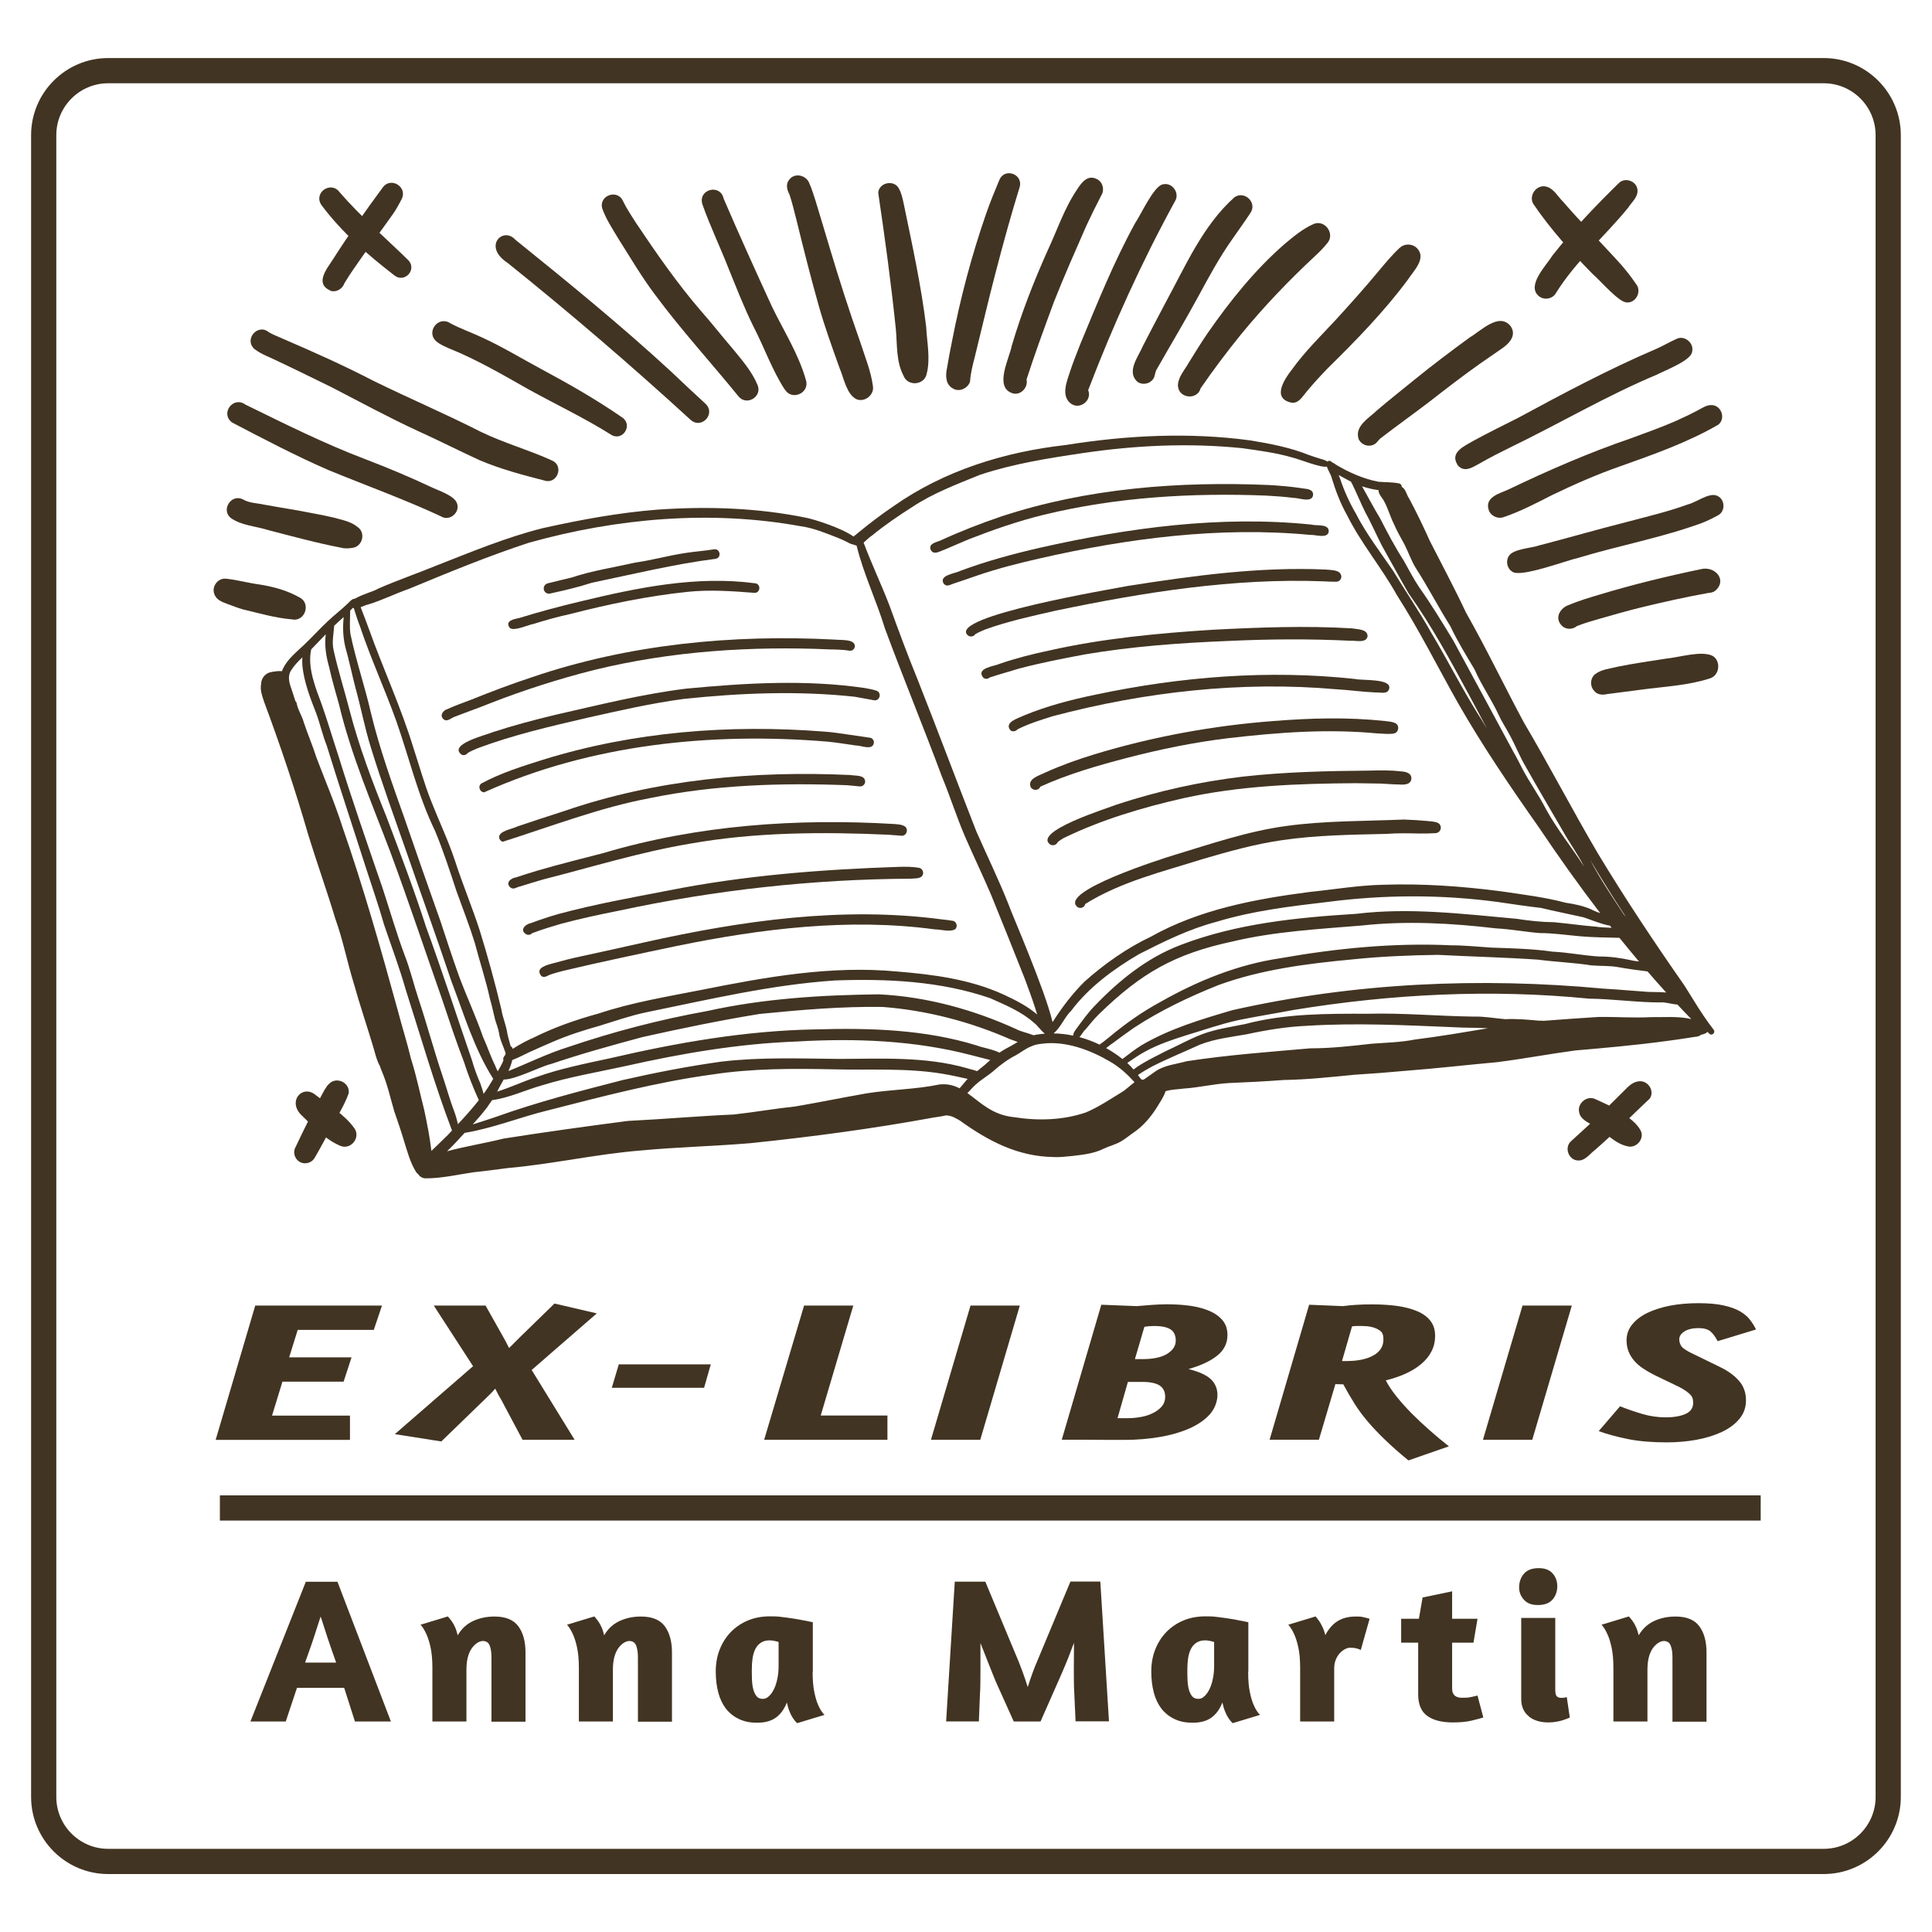 <?xml version="1.0" encoding="UTF-8"?>
<svg xmlns="http://www.w3.org/2000/svg" xmlns:xlink="http://www.w3.org/1999/xlink" version="1.1" viewBox="0 0 2100 2100" fill="#423422">
  <!-- Generator: Adobe Illustrator 29.4.0, SVG Export Plug-In . SVG Version: 2.1.0 Build 152)  -->
  <g id="exlibris">
    <g>
      <path d="M1982.4,2037H117.6c-46.2,0-83.8-37.6-83.8-83.8V146.9c0-46.2,37.6-83.8,83.8-83.8h1864.7c46.2,0,83.8,37.6,83.8,83.8v1806.3c0,46.2-37.6,83.8-83.8,83.8ZM117.6,90.5c-31.1,0-56.4,25.3-56.4,56.4v1806.3c0,31.1,25.3,56.4,56.4,56.4h1864.7c31.1,0,56.4-25.3,56.4-56.4V146.9c0-31.1-25.3-56.4-56.4-56.4H117.6Z"/>
      <rect x="239" y="1625.4" width="1674.8" height="27.4"/>
      <path d="M485.3,1235.2c2-2.1,4-4.3,6-6.4-19.1-50.2-33.9-101.9-50.3-153.1-6.8-23.9-15.6-47.2-23.6-70.8-5.5-19.5-12.2-38.5-18.4-57.8-14.7-45.8-29.7-90.9-43.9-136.8-4.5-11.3-7.1-23.2-11.3-34.7-6.5-16.7-13.2-33.7-15.1-51.7-.2-2.6-.3-6,0-9.4-4.8,4.5-9.3,9.2-12.7,14.8-3,5.2-2,11.4-.1,16.9,1.8,5.6,3.6,10.8,5.3,16.1.6.4,1,1,1.2,1.9,0,0,0,0,0,0,1.3,7.4,5.9,13.7,7.8,21,4.3,13,9.8,25.6,13.9,38.6,9.5,25,20,49.5,28.1,75,22.8,65.5,41.7,132.3,60.1,199.2,4.6,17.7,10.2,35.1,14.4,52.8,5.9,18.2,9.6,37,14.4,55.6,3.1,14.8,6.1,29.6,7.8,44.6,5.4-5.3,11-10.4,16.3-15.9ZM520.5,1195.9c-6.2-13.5-11.6-27.3-16.1-41.4-8.7-22.6-16.3-45.7-24-68.7-18.6-53-36.4-106.4-55.9-159.1-20.1-53.2-42.8-105.6-56-161-3.9-13.7-7.8-27.3-10.9-41.2-3.2-11.3-5.1-23.5-3.5-35.1-5.3,5.4-10.5,11-15.8,16.4,0,0,0,0,0,0-4.5,19.6,4.8,42.1,11.6,60.4,6.4,18.3,11.8,36.8,17.9,55.2,14.9,48.2,31.5,95.9,47.9,143.5,8,24.4,15.1,49,24,73,6.2,15.6,9.9,31.9,15.2,47.8,9.3,27.9,16.8,56.2,26.2,84,4.3,12.7,7.8,25.7,12.6,38.3,1.7,4.4,2.9,8.9,4,13.5,0,.2,0,.3,0,.5,7.9-8.5,15.7-17.1,22.8-26.2ZM534.8,1174.8c.4-.7.9-1.5,1.3-2.2-20.8-32.8-31.9-70.6-45.7-106.7-15.3-45.6-31.7-91.1-47.4-136.5-13.6-39-27.9-77.8-40-117.3-6.6-21.1-10.6-42.8-16.5-64-3.9-15-7-30.1-11.2-45-2.5-10.5-2.9-21.6-1.7-32.4-4.3,3.9-8.4,7.4-10.4,9.5-.5,8.9-2.7,17.9-.5,26.9,4.9,21.9,11.7,43.3,17.3,65,10.2,39.3,24.6,77.4,39.8,115,15.1,40,30.3,80,43.4,120.7,17.5,47.9,33.2,96.5,49.8,144.6,2.4,8.8,5.7,17.3,9.3,25.7,1.3,3.6,2.3,7.2,3.4,10.9,3.2-4.5,6.3-9.2,9.1-14.1ZM549.2,1146.7c.2-.6.3-1.2.4-1.9-2.3-7.4-6.2-14.3-7.2-22.1-.9-4.9-2.7-9.5-4.2-14.2-1.9-7.4-3.3-14.9-5.5-22.2-4.5-20.6-11.4-41.5-16.7-61.7-5.9-18.9-13.1-37.3-19.8-55.9-7.3-22.1-14.4-44.1-23.3-65.5-18.5-38-28.1-79.3-42-119-12.4-34.8-28-68.5-39.7-103.6-2.3-5.7-4.1-11.7-6-17.5-.1-.6-.3-1.3-.6-2-.4,0-.7-.2-1.1-.4-.9,1-1.9,2.1-3,3.1,0,.2.1.4.1.6,0,8.2-.8,16.5.3,24.7,6,28.7,15.7,57.1,22.3,85.8,9.3,38.8,23,76.6,36.3,114.1,12.8,37.4,26,74.8,39.2,112.1,6.6,20.1,13.2,40.2,20.3,60.1,8.3,22.2,18.3,43.7,26.1,66.1,4.7,10.2,8.1,20.9,13.1,30.9.5,1.6,1.7,3.9,2.8,6.3,2.4-3.9,4.6-7.9,6.3-12.1-.9-1.6,0-3.5,1.8-5.7ZM1043.1,1182.9c3-3.4,5.6-6.9,8.7-10.2-9.2-2-18.4-4.1-27.5-5.6-39.4-6.5-79.6-3.7-119.4-4.8-43.5-.9-87.3-1-130.4,5.6-60.6,8.2-119.7,23.9-178.9,39-30.3,7.4-60,19.5-90.6,24.5-6.1,6.8-12.4,13.6-19.1,20,20.2-5.5,41.1-8.7,61.4-13.8,44.9-7.1,90.1-13.3,135.2-19.2,38.4-1.9,76.8-5.3,115.2-7,22.5-2.5,44.7-6.4,67.2-8.8,25.8-4.4,51.4-9.7,77.2-14.2,26.2-4.2,52.9-4.2,78.9-9.6,8.7-1,15.7.9,22.1,4.2ZM1064.6,1162.1c4.2-3,8-6.5,11.8-9.9-6.9-1.7-13.8-3.6-20.7-5.3-61.9-16.2-126.5-18.5-190-14.8-62.8,2.3-124.8,12.9-186,26.7-30.1,6.6-60.7,11.7-90.2,20.8-18.3,5.1-35.8,13.7-54.6,16.2-1.6,2.4-3.2,4.7-4.9,7-.2.7-.7,1.2-1.2,1.7-4.7,6.2-9.8,12-15,17.7,8.2-2.5,16.3-5.2,24.4-7.9,45.3-16.3,91.9-28.3,138.5-40.3,35.6-8.1,71.5-15.1,107.7-20.1,42.6-5,85.6-3.3,128.4-2.9,46.2-.2,93.1-2.7,138,10,3,1.1,7.5,1.8,11.2,3.3,1-.7,1.9-1.4,2.9-2.1ZM1100.1,1136.2c2-1.1,4-2.4,6.1-3.6-3.2-1.2-6-2.3-7.7-2.8-44-19.3-91.1-31.6-139-35.3-44.6-.7-89.4,3.2-133.7,7.6-42.6,6.9-85,15.7-127.2,25.1-33.5,9-67.1,18.3-99.9,29.4-10.5,2.3-38.7,17.1-51.2,16.8-1.3,2.4-2.7,4.8-4,7.2-1,2-2.1,4.1-3.2,6,14.6-4.6,28.5-11.2,43.1-16,25.6-9.1,52.7-14.5,79.1-20.2,73.6-17.1,148.3-30.2,224-31.5,58.8-1.7,118.7,0,175.3,17.5,4.9,2.1,17.2,4,24.6,7.8.3-.2.7-.5,1-.7,4-2.7,8.3-4.9,12.5-7.2ZM1123.2,1125.3c4.1-.9,8.3-1.4,12.5-1.8-4.2-3.1-9.1-10.1-11.6-11.6-13.7-12.3-31.2-19.5-47.8-26.9-53.8-18.6-111.9-21.3-168.4-19.3-69.6,4.6-137.7,20.8-205.8,34.7-17.2,3.6-33.8,9.5-50.5,14.6-17.4,4.9-34.6,10.4-51.2,17.6-7.9,3.5-15.8,6.8-23.6,10.4-3.6,1.5-12.9,6.6-20,9.2-.9,4.1-2.4,8.1-4.2,12,21.6-8.7,42.6-19.1,64.9-26.1,49.3-16.7,99.7-29.9,150.9-39.1,61.3-13.6,124.3-17.5,187-18.2,51.6,2.5,102.8,16.6,149.6,38,3.7,2.2,12,3.9,18.5,6.5ZM1127.3,1102.6c-.8-2.5-1.5-5-2.3-7.5-3.4-10.5-7.3-20.9-11.1-31.2-12-30.3-24.1-60.6-36.4-90.7-9.1-21.4-19.2-42.4-28.5-63.7-9.2-21.4-16.2-43.7-25.1-65.2-20.1-54-42.1-107.4-62.1-161.4-9-29.7-23.4-59.6-30.7-89.8-2.6-1-2.7-.7-3.6-1.2-2.7-.6-1.1-.2-4-1.3-3.8-2.1-7.7-3.9-11.8-5.6-13.4-5.2-26.9-11-41.3-13-98-17.8-199.8-8.8-295.4,17.9-44.3,14.5-87.4,32.3-130.3,50.1-15,5.2-29.2,12.4-44.4,17-2.4.5-5.4,1.9-8.3,3,3.2,7.9,6.1,16,9.1,24,15.5,43.3,35,85.2,48.4,129.3,6.3,19,11.6,38.4,19,57.1,8.6,21.9,18.8,43.2,26.2,65.6,8.2,25.4,18.6,50.1,26.8,75.5,8.8,28.5,16.7,57.2,23.6,86.2,1.4,8.8,5.2,17,6.4,25.8.9,4.7,2.5,9.2,3.6,13.8,1,.4,1.8,1.2,2.1,2.3,0,.2,0,.4,0,.6,8.3-5.6,19-10.8,22.1-12,22.7-11.4,46.7-19.8,71.2-26.5,36.4-12.1,74.2-18.3,111.8-25.7,70-14,141.2-26.8,212.9-20,39.3,3.2,79.6,8.5,115.8,25.1,12.6,5.9,25.9,12.5,36.5,21.8ZM1219.6,1186.9c3.1-1.6,8.5-6.8,13.6-10.6-7.9-8.7-16.5-16.6-26.8-22.5-21.6-12.6-47.9-22.5-73.2-19.4-1,.1-2,.3-3,.4-2.4.3-6,1-8.6,2.3h0c-6.4,2.2-11.5,6.7-17.4,9.9-8.8,4.5-16.8,10.4-24.2,17-6.1,5.3-13.2,9.2-19.1,14.6-2.3,1.7-5.8,6.1-9.4,9.5,13.8,9.8,26.7,23.8,50.6,26.2,25.9,4.1,53.3,3.4,78.1-5.1,13.9-5.8,26.5-14.4,39.3-22.2ZM1617.3,1117.7c-12.6-.9-25.4-.3-37.9-1.2-52.8-2.2-105.8-4.8-158.7-1.5.1,0,.3,0,.4,0-22.2.9-44.1,4.5-65.9,9.2-17.1,3-34.4,4.9-50.7,11.2-17.3,7.9-35,15.1-52,23.7-5.2,2.8-10.3,5.8-15.2,9.1-.1,0-.3.2-.4.3.6.8,1.1,1.5,1.7,2.3.4.6.8,1.2,1.3,1.8h0c1.5,1.4,2.5,1.4,4.3.2,4-2.9,8.1-5.8,12.2-8.6,9.9-6.6,22.3-7.5,33.5-10.7,44.5-6.8,89.5-10.1,134.3-14,22.5,0,44.5-2.5,66.6-5,15.8-1.2,31.7-1.5,47.3-4.6,26.6-3.3,52.9-7.8,79.3-12.2ZM1608.7,779.5c2.5,4.1,5,8.3,7.5,12.4-6.5-12.4-13.1-24.7-19.7-37-20.3-37.7-40.6-75.1-65.4-109.9-10-17.2-19.3-34.7-29.1-52-6.2-12.2-11.7-24.8-18.3-36.8-4.9-10-9.1-20.3-14-30.3-.5-.6-.9-1.4-1.2-2.3-1.6-.8-3.1-1.6-4.7-2.5-1.8-1.1-5.3-2.8-8.8-4.8.6,1.4,1.1,2.6,1.4,3.3,4.4,13.4,10.2,26.3,17.3,38.5,11.3,22.2,26.6,41.9,40.6,62.4,13.5,22.4,28.4,44,41.2,66.9,18.2,30.4,34.3,62.4,53.1,92.1ZM1721.6,941.5c-7-13.7-16.1-26-23.5-39.4-13.3-22.9-26.7-45.6-39.7-68.7-6.6-11.2-11.3-23.4-17.6-34.8-3.9-7.4-8.6-14.3-12-21.9-7.8-16.8-18.6-32-26-49-9.1-15.4-18.7-30.7-26.3-47-13-20.6-24.1-42.3-37.3-62.8-5.2-8.2-8.2-17.5-12.6-26.1-4.1-7.3-8.1-14.6-11.5-22.2-3.9-7.9-6.2-16.4-10.3-24.1-1.8-4-5.7-7.3-6.4-11.6,0-.4.2-.8.3-1.1-6.2-.8-12.3-2.2-18.2-4.2,6.5,11.5,12.6,23.3,19.5,34.6,8.1,15.8,16.3,31.4,25.9,46.3,5.5,9.7,10.5,19.7,16.8,29,13.3,18.7,25.2,38.4,37.1,58,21.9,40.3,43.5,80.4,65.2,120.7,3.6,6.2,6.8,12.6,10,18.9,7.8,14.8,17.8,28.4,25.4,43.4,12,21.8,27.8,41.2,41.2,62.1ZM1730.3,988.9c1.9,1,5.3,2.3,9.1,3.7-23.2-30.3-45.3-61.4-66.6-93.1-30.8-43.8-61-88.1-87.6-134.6-22.3-39.4-42.5-80.1-67-118.3-16.6-29.9-38.9-56.1-54.1-86.8-7.2-12.7-12.3-26.4-16.6-40.3-.6-3.2-4-8.3-5.3-12.4-5.5,1.9-31-8.3-36.4-9.5-18.3-5.4-37.3-7.9-56.1-10.5-57.4-5.8-115.3-3.1-172.2,5.3-37.9,5.6-75.9,11.6-112.3,23.7-25.3,10.3-51.1,20-74,35.2-14.8,9.5-29.5,19.4-43.1,30.6-2.6,1.6-6,4.9-9.4,7.9,8.6,23,19.1,45,27.9,67.8,9.9,27.3,20,54.6,31,81.5,21.6,54.7,42.2,109.8,63.6,164.5,11.7,26.6,24.4,52.6,35.1,79.6,2.1,7,39.2,91.4,47.8,127.8,10-15.7,21.3-30.7,34.6-43.9,21.4-19.2,46.3-36.7,72.1-48.9,52.9-29.7,113.4-41,172.9-48.7,26.4-2.7,52.6-7.2,79.2-7.8,43.4-1.5,86.5,1.6,129.4,7.2,23.2,3.5,46.6,6.2,69.3,12.3,9.9,1.4,19.7,3.5,28.9,7.6ZM1751.8,1008.5c-.6-.8-1.2-1.5-1.8-2.3-9.4-1.5-25.7-8.4-29.5-9.3-15.1-3.4-30.2-6.3-45.3-10-15.8-1.8-31.6-4.2-47.3-6.5-61.2-8.2-123.1-8-184.3-.1-40.7,4.8-81.7,9.6-121.1,21.6-29.8,7.8-57.3,21.4-84.6,35.3-27.7,16.3-54.2,35.7-73.7,61.6-6.6,6.1-11.4,18.3-18.6,24,0,.2,0,.4,0,.5,7,.1,14,.9,20.9,2.4-.2-3.1,3.1-6.9,4.8-9.3,5.9-7.9,11.6-16,18.5-23,26.8-28,57.3-52.6,93.9-66.4,60.6-23.2,126-29.7,190.4-33.7,58.2-7.1,116.5.2,174.5,5.4,13.3,2.1,27.1,3.6,40.4,3.7,15.5,1.4,30.8,3.7,46.3,4.9,3.5.7,9.9.8,16.4,1.2ZM1767.3,996.9c-.5-.8-1-1.7-1.5-2.5-13-19.7-25.5-39.7-37.5-60,10.8,20.7,23.8,40.1,36.7,59.5.7,1,1.5,2,2.3,2.9ZM1772.5,1043.6c2.1.7,5.5,1,9,1.5-7.2-8.5-14.2-17.1-21.2-25.7-14.2-.5-28.4-.4-42.6-1.7-14.7-1.3-29.5-3.5-44.2-3.5-15.9-1.3-31.6-4.3-47.5-5.1-48.4-5.7-97.3-8.4-145.9-3.1-46.9,3.9-94.3,6.4-140.2,17.3-62.9,13.5-99.3,34.2-145.2,78.9-5.4,5.3-10.1,11.1-14.9,16.9-2.4,1.9-4.1,5.9-6.5,8.2,7.5,2,14.9,4.8,22,8.2.3-.4.7-.8,1.1-1,3.3-2.1,6.1-4.8,9.2-7.1,17.5-14.6,36.1-27.8,56.2-38.6,40.2-22.8,83.7-40.4,129.6-47.2,61.1-10.8,123.6-17,185.7-14.1,14.7,0,29.4,1.6,44,2.5,22.1.8,44.3,1.2,66.3,4.4,17.1.8,33.9,4.3,50.9,5.3,11.5-.1,22.8,1.5,34,3.9ZM1810.9,1078.6c-6.8-7.5-13.5-15-20.1-22.7-10.8-1.3-21.5-2.8-32.1-4.7-9.6-1.7-19.4-1-29.1-1.9-19.2-3-38.7-3.7-57.9-6.2-36.2-2.5-72.4-3.3-108.5-5.2-31,.4-62.1,1.7-92.9,4.9-49.2,4.6-99.1,10.9-145.8,27.9-31.8,12.7-63.4,27.7-92,46.5-8,5.6-15.9,11.3-23.7,17.2-1.9,1-4.2,3.3-6.5,4.8,6.2,3.5,12.1,7.4,17.6,11.8.2-.1.5-.2.7-.3,6.5-5.1,13.1-10.1,20.1-14.5,30.5-18,65.1-28.3,98.9-38.2,132.1-29.8,268.8-35.9,403.3-23.4,16,.9,31.9,2.4,47.9,3.5,4.2.3,12.3,0,20.1.7ZM1838.5,1107.8c-5.1-5.2-10.2-10.5-15.2-15.9-5.9-.3-14-2.9-17.8-2.3-26.1.1-52.1-3.8-78.2-4.1-106.8-10.6-214.8-5.1-320.7,12.2-20.5,3.9-41,7.1-61.4,11.3-19,4.3-37.5,10.8-56.1,16.4-15.1,4.8-30.2,9.8-44.2,17.5-6.7,3.6-13,8-19.3,12.3,0,0-.2.1-.3.2,2.4,2.2,4.7,4.6,6.8,7.1,9.6-7.7,31-17.7,34.5-19.7,13.5-6.1,26.4-13.5,40.2-18.7,15-5.6,31-7.8,46.6-11,43.6-11.5,88.7-11.3,133.5-11.2,38.2-1,76.5,2.6,114.7,3.1,11.6-.4,23.1,1.9,34.6,2.8,12.2-.6,24.2.5,36.3,1.6,1.5.1,3.6-.1,5.2.2,19.9-1.6,39.8-2.9,59.7-4.2,18.9-.3,37.9,1.2,56.8.2,14.2.2,30-1.3,44.2,2.1ZM1862.8,1119.5c2.2,2.9-2.3,7-4.9,4-.7-.6-1.3-1.3-2-1.9-1.3,1.6-3.9,2.6-7.2,3.2,0,0,0,.1-.1.2-2.5,2.2-6.3,1.8-9.4,2.5-9.4,1.6-18.8,2.8-28.2,4.1-32.6,4.4-66,7.4-98.7,10.2-28.3,3.8-56.4,9.1-84.7,12.7-33.2,3-66.5,6.9-99.6,9.4-18.3,1.7-37.7,3.2-55.7,4.3-25.6,2.5-51.1,5.3-76.9,5.7-19.7,1.5-39.4,2.5-59.2,3.3-16.6.9-32.7,4.9-49.2,6-6.7.9-13.7.9-20.1,2.9-1.8,6-5.8,11.5-8.9,16.7-6.8,11.1-15.6,21.5-26.5,28.7-4.4,3-8.4,6.5-13.1,9.2-5.9,3.4-12.7,5-18.8,7.9-10.5,5.3-22.5,6.5-34.1,7.9-6.9.6-13.9,1.6-20.9,1.1-38.5-.6-70.5-17.5-101.1-39.5-4.5-2.7-9.3-5.5-14.7-5.7-.2,0-.4,0-.6,0-4.6,1.1-9.3,1.6-14,2.4-65.8,12.1-132.2,20.9-198.8,27.8-39.5,3.3-79.2,4.2-118.6,7.9-48.6,3.9-96.2,14.8-144.7,19.1-12.2,1.5-24.4,3.3-36.7,4.5-17.7,2.5-35.6,6.9-53.5,6.7-3.5-.4-6.1-2.3-7.8-5.1-.6-.2-1.1-.6-1.5-1.3-6.7-10.4-9.8-22.6-13.5-34.4-3.2-10.7-6.8-21.3-10.5-31.9-4.3-14.5-7.4-29.3-13.4-43.3-.9-2.1-1.7-4.2-2.4-6.4,0,0-.1-.1-.2-.2-4-7.6-5.5-16.4-8.2-24.5-6.5-21.5-13.7-42.7-19.7-64.3-7.3-23.5-11.9-47.8-20.3-71-9.1-30.3-19.8-60-29.1-90.2-14.2-49.2-30.5-97.8-48.4-145.8-1.9-5.9-4.4-12.5-3.1-18.7,0-5.7,3.7-11.2,9.6-12.9,4.1-.9,8.8-1.7,13.1-1.3.3-1,.7-1.9,1.1-2.8,5.1-10.5,14.7-18,23-25.9,8.8-8.4,17-17.4,25.8-25.7,7.1-6.7,14.5-12.3,21.5-19,1.8-1.6,4.2-4.9,6.6-5.1.4-.2.9-.3,1.4-.3,7.6-4.7,21.3-8.2,25.2-10.9,21-9.2,42.6-16.6,63.8-25.3,37.8-14.8,75.5-30.5,114.9-40.4,41.2-9.2,83-16.9,125.2-20.2,53.9-3.7,108.4-2,161.4,8.9,8.8,1.7,39,11.3,51.3,20.4,1.7-1.5,3.7-2.8,5.3-4.3,12.3-10.1,25-19.8,38.2-28.7,55-38.7,120.8-59.1,187.2-66.5,66-10.6,133.7-14,200.1-5.1,21.9,3.6,43.7,7.7,64.3,16,4.6,1.6,9.2,3.1,13.8,4.5,1.8.4,4.5,1.3,6.1,2.6.5-.4,1.1-.6,1.9-.8,1.1-.2,2.3.5,3.4,1.7,1.4.5,2.9,1.5,4,2.4,14.2,8.5,29.8,15.4,46.1,18.6,7.6.7,15.4.3,22.9,1.9,1.8.5,2.7,2.1,2.7,3.8,4.2,1.9,5.1,8.6,7.8,12.2,8.1,15.1,15.8,31.2,22.7,46.5,13.2,26,26.9,51.5,39.3,77.9,22.2,39.1,41.6,79.8,62.9,119.4,27.6,46.7,52.5,94.8,80,141.6,29.7,49.3,61.6,97.2,94.5,144.3,6.8,10.6,13.1,21.4,20.1,31.8,3.7,5.6,7.6,11.1,11.8,16.4Z"/>
      <path d="M318.1,673.3c-18.4-1.4-36.1-6.7-54-10.9-5.7-1.6-11.2-3.8-16.8-5.9-5.8-2.1-12.4-4.5-14.4-11-3-8.1,3.9-17.2,12.5-16.5,12.3,1.2,24.3,4.7,36.6,6.3,15.1,2.4,30,6.4,43.4,14,12.8,6.1,6.5,26.3-7.5,24.1,0,0,.2,0,.2,0Z"/>
      <path d="M371.7,595.5c-26.9-5.1-53.3-12.4-79.8-19.2-13.6-4.4-29.2-4.9-41.1-13.3-10.9-9,.7-26.6,13.3-20.2,6.9,4.2,15.7,4,23.4,5.8,11.6,2,23.2,4.1,34.9,6,13.5,2.6,27.1,4.9,40.4,8,8.8,2.5,18.4,4.1,25.6,10,9.8,6.4,5.6,22.2-6.1,23-3.6.6-7.1.6-10.7,0Z"/>
      <path d="M480.1,561.6c-40.3-18.8-82.1-33.8-123.2-50.7-35.6-15.5-70.1-33.6-104.5-51.6-13.4-9.6.9-29.3,14.4-19.5,43.1,21.1,86,42.6,131,59.6,23.4,9,47.8,19.1,70.1,29.7,8.1,4,25.8,9.3,28.8,17.9,3.7,9.7-7.5,19.6-16.6,14.7Z"/>
      <path d="M591.7,522.3c-23.9-6.1-47.9-12.5-70.7-22.2-22.4-10.3-44.4-21.5-66.9-31.7-31.8-14.7-62.6-31.4-93.7-47.5-19-9.2-37.8-18.6-56.9-27.6-9-4.6-19-7.8-27-14-11.6-10.5,3.8-28.3,15.8-18.1,4.7,2.6,9.8,4.7,14.7,6.8,33.5,14.4,66.8,29.3,99.2,46.1,38.7,19,78.4,35.9,116.9,55.5,25.1,12.1,52.2,19.6,77.5,31.2,12.7,6.3,4.7,26-9,21.5Z"/>
      <path d="M664.2,472.5c-29-18.3-60-32.8-89.9-49.4-28.1-15.9-56.1-32.3-86.2-44.4-4.8-2.2-9.9-4.2-14-7.8-11.4-10.4,2.5-28.2,15.4-19.5,11.3,6,23.5,10.2,35.1,15.7,21.9,10.1,42.6,22.7,63.8,34.1,30.2,16.2,59.9,33.2,88.1,52.7,11.9,8.4,0,26.5-12.5,18.5Z"/>
      <path d="M750.8,456.5c-64.3-58.9-131.1-116.2-199-170.7-27.5-17.9-5.1-40.1,8.4-25.2,57.6,46.5,115.2,93.4,169.7,143.7,12.3,11.7,24.6,23.3,37.1,34.7,11.2,10.8-4.3,27.8-16.2,17.5Z"/>
      <path d="M802.6,430.7c-29.9-36.8-62.1-71.9-90.3-110-14.9-19.7-27.3-41-40.5-61.8-6.2-10.4-13.1-20.8-17.2-32.3-3.9-14.4,16.9-21.5,22.7-7.8,4,8.3,9.3,16,14.2,23.8,22.1,32.9,44.7,65.6,70.6,95.6,11.8,13.3,22.6,27.3,34.2,40.7,10,12.3,20.9,24.6,27.1,39.5,5.5,12.8-12,23.4-20.8,12.3Z"/>
      <path d="M853,423.4c-13.8-21.2-22.1-45.4-33.7-67.8-10.4-20.9-18.8-42.7-27.6-64.3-9.1-23.2-19.9-45.7-28.2-69.1-5.2-16.5,19.5-23,23.1-6.2,16.9,39.3,34.6,78.3,52.4,117.1,12.8,26.5,29.2,51.9,37.1,80.4,4,13.9-15.6,22.4-23,9.8Z"/>
      <path d="M930.9,433.9c-10.8-5.3-13.7-23.1-18.2-33.5-8.1-22.6-16.3-45.1-22.8-68.2-8.8-31-16.6-62.3-24.3-93.6-2.3-9-4.5-18.2-7.4-27-2.7-5-4.4-11.2-.5-16.1,6-8.4,19.1-5.1,22.2,4.2,2.7,6.1,4.6,12.6,6.7,19,5.1,16.6,10,33.3,15,49.9,10.4,34.8,21.5,69.5,33.6,103.7,5,15.6,11.4,30.9,13.6,47.2,1.8,9.7-8.9,18.2-18,14.4Z"/>
      <path d="M982.2,408.6c-8.2-15.3-6.9-33.5-8.4-50.3-5.1-49.7-11.9-99.5-19.2-148.7.7-11.2,17.1-14.7,22.4-4.8,2.7,4.8,3.9,10.3,5.1,15.7,9.2,44.6,19.1,89.2,24.6,134.5.8,17.1,4.9,34.8.5,51.6-2.6,12.1-20.4,13.6-25,2.1Z"/>
      <path d="M1036.5,422.6c-8.8-3.9-9-14.5-7.1-22.7,1.5-9.5,3.4-19,5.3-28.5,9.1-47.1,21.4-93.6,37.1-138.9,4.4-12.7,9.5-25.1,14.7-37.5,6.1-13,25.9-5.5,21.8,8.4-9.5,30.7-18,61.7-26.1,92.8-8,30.5-15.1,61.3-22.7,92-2.3,8.8-4.5,17.5-5.1,26.5-2.2,7.2-11.1,11.5-17.9,8Z"/>
      <path d="M1100.1,427.3c-19.6-6.7-3-37.7-.3-51.7,10.4-35.2,23.8-69.5,38.8-103,10.5-22.4,18.3-46.4,32.3-66.9,5.1-8,11.9-16.5,22.2-10.6,6,3.6,7.6,11.8,3.8,17.6-5.6,10.8-11,21.7-16.1,32.7-12,27.4-24.2,54.8-35.2,82.7-10.3,28-20.7,56-29.8,84.4,2,8.8-6.7,18-15.7,14.8Z"/>
      <path d="M1164.7,439.2c-12.2-8.4-5-24.7-1.4-36,3.2-9.7,7.3-19.8,10.5-28.1,18.6-44.8,36.6-89.9,60-132.5,6.4-9.4,20.4-40.5,30.1-42.2,10.3-2.6,19,9.7,13.1,18.6-36,65.8-67.5,135.2-94.2,205.1,4.6,10.7-8.6,21.4-18.1,15ZM1176.2,417.4s0,0,0,0c-.2,0-.5-.2-.7-.3.3.1.6.2.8.4Z"/>
      <path d="M1235.7,414.4c-11.2-11.1,1.8-26.9,6.5-38.2,8.2-15.9,16.5-31.8,24.9-47.6,21.6-39.7,40.4-83.5,74.6-114.1,10.7-7.7,24.9,5.4,17.7,16.6-6.3,9.7-13.2,19-19.7,28.5-14.1,19.9-25.7,41.4-37.3,62.8-14.3,26.4-29.8,52.1-44.6,78.2-2.1,2.9-2.1,6.2-3.3,9.5-3.1,7.1-13,9.4-18.9,4.3Z"/>
      <path d="M1280.3,419.7c0-9.9,7.6-17.7,12.1-25.9,6.7-10.9,13.5-21.9,20.8-32.5,24.2-34.7,50.9-68,82.9-95.9,9.9-8.3,20-16.8,31.9-22,12.2-4.9,23.4,10.7,14.8,20.8-4.1,5.2-8.8,9.8-13.6,14.3-28.7,26.7-55.9,55.2-80.7,85.5-15.2,18.8-29.8,38.2-43.5,58.1-3.4,13-23.7,11.2-24.6-2.5Z"/>
      <path d="M1403.9,437.7c-21.8-4.5-8-25.3.4-36.1,14-19.4,31.1-36.2,47.3-53.6,15.9-17.4,31.6-34.9,46.7-53.1,7.4-8.8,14.7-17.7,23.1-25.5,4.9-4.6,12.7-4.8,17.9-.5,12.5,11.2-2.8,25.4-9.3,35.5-25.7,34.5-56,65.6-86.4,95.5-8,8.2-15.8,16.7-23.1,25.5-4.6,5.3-8.7,13.3-16.5,12.3Z"/>
      <path d="M1476.6,476.6c-4.1-14,12.1-22.5,20.5-30.9,13.4-11.4,27.3-22.3,41-33.5,19.3-15.7,39.3-30.7,59.4-45.4,12-7,31.9-27.7,44.4-12.4,7.2,10.4-1.8,19.5-10.4,25.1-7.4,5.3-15,10.3-22.4,15.5-19,13.4-37.3,27.6-55.7,41.9-17.2,13.1-34.8,25.7-52,38.9-3.4,2.4-4.9,6.5-9.2,7.9-6.2,2.4-13.6-1-15.8-7.4,0,0,0,.2,0,.2Z"/>
      <path d="M1583.9,504.6c-8.3-13.7,9.7-20.6,19-26.2,15.5-8.4,31.3-16.2,47-24.1,49.6-26.8,99.3-53.3,151.1-75.4,7.5-3.4,14.6-7.6,22.1-10.9,8.6-3.4,18.3,5.1,16.2,14.1-.6,9.6-29.5,20.5-38.1,25-55.1,23.1-106.6,53.6-160.4,79.6-10.6,5.2-21.2,10.6-31.5,16.5-8.2,4.5-18.2,11.7-25.5,1.6Z"/>
      <path d="M1618.2,554.3c-4.8-14.2,12.6-18.1,21.5-22.3,43.4-20.8,87.5-40,133.1-55.6,16.1-5.9,32.3-11.7,48-18.5,8.4-3.8,16.8-7.7,25-12.1,4.7-2.5,9.3-5.7,14.8-5.5,10.4.3,15.4,14.5,7.3,21.2-33.6,19.5-70.7,32.5-107.3,45.5-25.1,8.8-49.5,19.5-73.5,31.1-17.2,8.7-34.3,17.8-52.7,24-6.4,2.3-14-1.2-16.3-7.8Z"/>
      <path d="M1643.6,621.3c-5.6-3.6-7.2-11.7-3.4-17.2,5-7.6,24.4-8.2,33.3-11.4,31.6-8.2,62.6-17.2,94.2-25.2,22.5-6,45.2-11.3,67.2-19.3,9.2-2.3,21.8-12.4,30.5-9.7,9.8,3,10.8,17.6,1.5,21.9-5.5,3-11,5.7-16.8,8-43.7,16-90.4,24.6-134.3,37.9-13.3,2.9-64.3,22.3-72.3,14.9Z"/>
      <path d="M1697,679.4c-7.6-8.5-.6-19.1,8.8-22,10.7-4.6,22-7.8,33.2-11.2,36.1-10.9,72.7-19.8,109.6-27.5,15.4-4,29.5,11.9,15.6,23.6-2.4,1.7-5.1,2.1-7.8,2.3-24.8,4.5-49.5,10-74,16-14.4,3.6-28.6,7.6-42.8,11.7-8.7,2.5-17.4,4.9-25.7,8.3-4.8,4.1-12.7,3.9-16.8-1.2Z"/>
      <path d="M1733.7,751.8c-5.6-4.8-5.7-14.1,0-18.9,7-5.5,16.6-6.1,25-8.3,17.6-3.6,35.3-6,53-8.8,13.6-1.3,38.1-9,50-2.8,9.2,5.7,7.4,21.3-3.1,24.4-24,7.8-49.4,8.8-74.3,12.2-12.6,1.6-25.2,3.2-37.8,4.9-4.4,1.1-9.5.7-12.9-2.6Z"/>
      <path d="M428.6,299.3c-29.2-22.6-57.3-46.9-79.4-76.7-8.6-13.3,10.6-26.5,20-13.6,23,26.6,49.9,49.6,75,74.2,9.1,10.4-4.8,24.8-15.6,16.1Z"/>
      <path d="M359,315.8c-17.2-7.6-3.7-23.6,2.9-33.9,17.2-27,35.7-53.2,54.7-78.9,8.9-10.7,26.2.3,20.2,13-2.9,5.7-6,11.4-9.7,16.7-14,19.9-28.9,39.3-42.6,59.5-3.5,5.1-6.9,10.2-10.1,15.6-2.2,6.3-8.9,10.4-15.5,8.2Z"/>
      <path d="M1768.3,328.7c-8.4.4-29-24-36.8-30.5-23.5-23.9-46-48.8-64.9-76.6-5.3-9.2,3.6-21.3,13.9-18.8,8.4,1.9,12.9,11.1,18.8,16.8,18.6,21.6,38.8,41.7,58,62.8,7.8,8.3,14.9,17.3,21.3,26.7,6,7.9-.4,20.3-10.4,19.7ZM1676.1,202.8c.3,0,.6,0,.9,0,0,0-.1,0-.2,0-.2,0-.5,0-.7.1Z"/>
      <path d="M1672.7,321.9c-14-11.5,8.3-33.6,15-44.5,21.9-27.8,46.5-53.5,71.8-78.3,6.8-7,19.8-2.2,20.4,7.5.6,7.7-6.3,13.1-10.1,19.1-25.6,31.4-57.1,58.2-78.6,92.9,0,0,0,0,0,0-3.6,6.4-12.8,8-18.5,3.3Z"/>
      <path d="M369.5,1245.3c-15.8-6.9-28.2-19.7-40.3-31.7-18.2-15.7-.6-35.7,14-23.3,14.4,11.2,31,20.9,41.8,35.8,7.6,10.3-3.8,24.5-15.5,19.2Z"/>
      <path d="M327,1263.6c-5.9-2.6-9-9.9-6.2-15.8,5.3-11.2,10.7-22.4,16.3-33.5,4-7.9,8.2-15.7,12.3-23.5,2.5-4.5,4.8-9.6,8.6-13,8.2-8.1,23.1-.5,20.9,10.9-4.8,13.4-12.9,25.5-19.4,38.1-5.8,10.7-11.4,21.4-17.6,31.9-3,5.2-9.8,7.1-15.1,4.8Z"/>
      <path d="M1769.5,1246.1c-14.9-3-24.5-16-37.7-22.6-5.9-3.7-13.9-6.8-15.3-14.4-2.3-9.2,7.4-18,16.4-14.9,9.4,4.2,18.9,8.4,27.8,13.9,8.7,5.9,20,13.3,23.5,22.9,2.1,8.4-6.1,17-14.6,15.1Z"/>
      <path d="M1715.4,1261.4c-10.4-.2-15.5-14.1-7.7-21,9.4-8.7,19-17.2,28.2-26,11.3-10.6,22.2-21.7,33.2-32.6,3.5-3.3,7.6-6.1,12.5-6.5,9.7-1,17.2,10.4,11.7,18.7-19.7,18.6-39.2,38.2-59.8,56.1-5.6,4.2-10.4,11.6-18.1,11.3ZM1782.5,1199.6c.5,0,1,0,1.5,0,.2,0,.5,0,.7-.1-1.1.1-2.1.1-3.2,0,.4,0,.7,0,1.1.1Z"/>
      <path d="M591.1,640.6c-.6-3,1.5-6,4.5-6.6,8.6-2.1,17.3-4.3,25.9-6.3,22.4-7.5,45.8-10.9,68.8-16.2,17.5-2.4,34.6-7.2,52-10,11.2-1.9,22.5-2.6,33.7-4.4,6.7-1.2,8.7,8.9,2,10.3-45.5,5.8-89.8,16.7-134.6,26-15,4.9-30.3,8.4-45.7,11.8-2.9.7-6.1-1.5-6.6-4.5Z"/>
      <path d="M554.2,682.6c-6-7.9,4.7-9.7,10.4-10.9,21.9-6.8,44.1-12.7,66.4-18,61.9-14.9,125.8-28.2,189.7-19.7,6.7.6,6,10.8-.8,10.4-24.1-1.9-48.3-3.6-72.4-1.1-43.1,4.5-85.7,13.3-127.6,24.1-13.4,2.9-26.6,6.6-39.7,10.7-6.2,1.1-21.4,8.3-26,4.5Z"/>
      <path d="M481.8,781.5c-4.2-4.2,0-9.5,4.7-10.8,8.3-3.8,16.9-6.9,25.5-10.1,21.8-8.8,43.8-17.1,66.2-24.5,105.5-35.9,218.1-46.7,329-40.9,6.2.8,22.3-1,22,7.4-.2,2.6-2.7,5.1-5.5,4.7-7-1.1-14.1-1.3-21.1-1.4-85.9-3.8-172.9,1.8-256.6,22.3-38.5,9.7-76.3,21.8-113.2,36.2-12.5,5.1-25.3,9.5-37.8,14.4-4.4,1.1-8.8,6.7-13.1,2.8Z"/>
      <path d="M501.5,820.1c-14.4-11.2,27.3-21.3,34.2-24.3,22.3-7.3,45-13.3,67.8-18.8,47.3-10.7,94.4-22.6,142.6-28.5,64.2-6.1,129.6-10,193.6-.7,4.4.9,8.8,1.5,13.1,3,6,2.2,3.5,11.7-3,10.3-7-1.3-14-2.6-21-3.8-61.6-6.6-124-4.1-185.5,2.4-35.5,4.7-70.5,12.8-105.4,20.6-40,9.3-80.2,18.6-118.7,33-3.6,1.6-7.3,3-10.7,5.1-1.4,2.2-4.6,3.1-7,1.8Z"/>
      <path d="M526.6,861.2c-5.1.2-7.7-6.8-3.2-9.7,21.1-11.4,44.3-18.6,67.1-25.8,98.5-30.5,202.7-38.5,305.2-30.5,9.2.6,18.4,2.1,26.8,3.3,7.8,1.1,15.6,2.2,23.3,3.4,2.6.4,4.3,3.1,4.1,5.5-1.4,8.9-13.9,2.7-19.8,2.9-10.3-1.5-20.5-3.2-30.9-4.2-125.8-10.4-257,2.9-372.7,55Z"/>
      <path d="M546.7,915c-2.1-.4-3.7-2.2-4.1-4.2-1.4-7.6,14.6-9.7,19.8-12.5,17-5.8,34.1-11.3,51.1-16.8,99.6-34.3,206-43.9,310.7-39.1,5.6,1.1,16.1-.5,16.2,7.4-.2,2.9-2.9,5.3-5.8,5-4.5-.5-9.1-.8-13.7-1.3-71.5-2.7-143.6-.5-213.9,13.9-54.9,10.3-107.7,30.8-160.4,47.5Z"/>
      <path d="M555,964.9c-6.1-5.2.1-10.4,6.1-11.3,7.6-2.4,15.1-5,22.8-7.2,23.8-6.9,47.8-13,71.7-19.1,102.6-30.5,210.5-38,317-31.6,3.7.4,7.6.4,10.8,2.5,4.6,3,1.9,10.8-3.6,10.2-4.7-.3-9.5-.7-14.2-1.1-72.1-3.2-144.7-2.9-216,9.8-53.9,9.1-106,25.3-158.8,38.7-8.5,2.4-17,5.1-25.4,7.7-3.5.5-7,3.9-10.4,1.3Z"/>
      <path d="M572.6,1015.9c-8.5-4.6-2.1-11.2,4.9-12.7,9.7-3.6,19.9-7,29.8-9.8,39.3-10.6,79.4-17.8,119.4-25.5,82.8-16.5,167-22.9,251.2-25.7,7.1-.1,14.1-.2,21.1,1.1,2.7.4,4.6,3.3,4.4,5.9-.8,6.7-9,5.3-13.9,5.9-106.3.6-212.1,12.3-316,34.6-21.3,4.2-42.6,8.8-63.6,14.4-10.6,3.1-21.1,6.3-31.4,10.2-1.4,1.6-3.8,2.3-5.8,1.5Z"/>
      <path d="M588,1060.3c-6.8-8.7,8.1-11.8,14.1-13.5,9.3-2.6,18.7-5,28.1-7,23.6-5,47.1-10.4,70.6-15.6,105.5-23.5,214.7-39.2,322.6-24.9,4.1.4,8.2.9,12.3,1.6,4.2.7,5.7,6.7,2.3,9.3-6,3.1-15.1,0-21.8,0-93.6-12.6-188.6-.8-280.5,18-41.4,8.7-82.9,17.4-124.1,27.2-4.9,1.4-9.9,2.5-14.7,4.4-2.8,1.5-6.1,3.4-8.9.7Z"/>
      <path d="M1011.4,597.2c-1.9-6.7,6.4-7.7,10.8-9.7,21.6-9.9,43.6-18.5,66-26.1,93.4-30.8,193.5-38.4,291.2-34.2,11.5.7,23,1.6,34.4,3.3,5,1.1,13.7.3,13.5,7.4-1.1,9.2-15.2,3.2-21.2,3.3-9.8-1.3-19.7-1.9-29.6-2.5-80.9-3.2-162.9,1.6-241.8,20.8-27.9,6.8-55.1,16.3-81.8,26.7-8.6,3.7-17.1,7.4-25.7,11-5,1.6-12.7,7.1-15.7,0Z"/>
      <path d="M1026,634.8c-6.4-9.7,12.1-11.3,17.8-14.3,28.2-10.5,57.2-18.4,86.5-25.1,96.5-21.8,196.3-35.3,295.1-25.2,5.9,1.6,19-1.1,18.9,7.4-.9,8.4-14.6,3.4-20.3,3.8-98.8-9.3-198.6,3.8-294.9,25.8-22.2,5.1-44.4,10.7-66.1,18.1-8.6,3.1-17.2,5.9-25.8,8.8-3.7,1-7.9,4.4-11.2.5Z"/>
      <path d="M1051.9,690.5c-22.6-20.6,159-50.6,174.5-53.7,71-11.1,143-21,215-17.7,5.9.7,16.4,0,16.6,8-.2,2.7-2.5,5.1-5.3,5.2-4.5.1-9.1-.1-13.6-.4-98.2-3.8-196,11.9-291.8,31.9-25.9,5.9-51.9,11.5-76.9,20.6-3.5,1.5-7.1,3-10.4,5-1.7,2.8-5.7,3.2-8.1,1.1Z"/>
      <path d="M1068.6,736.4c-8-10.4,12.3-12.2,18.4-15,17.4-6,35.3-10.5,53.3-14.3,58.5-13.2,118.3-18.8,178.1-22.6,50.3-2.6,100.8-4.5,151.1-1.5,5.8,1.1,16.8.6,17,8.4-1.2,8-12.4,4.7-18.1,5.1-44.4-2.2-89-1.9-133.4.2-52.3,2.1-104.7,5.9-156.3,14.7-23.8,4.5-47.6,9.1-71,15.3-10.7,3.3-21.4,6.2-32,9.7-1.9,1.8-5.2,2-7.1,0Z"/>
      <path d="M1098.1,793.5c-6.9-8.6,9.3-13,14.9-15.8,25.1-10.4,51.5-17.2,78-22.7,92.4-19.5,187.6-27.2,281.7-17,7.9,1.9,40.2-.8,37.3,10.6-1.7,6.5-9.5,3.8-14.4,4.1-14.5-.6-28.8-2.7-43.2-3.5-103.2-9.1-208.2,2.8-308.2,29.3-12.6,4-25.7,8-37.3,13.8l-.7.4c-.3.2-.6.4-.9.7-2,1.9-5.2,2-7.3.2Z"/>
      <path d="M1120.4,855.7c-4.2-9.5,10-12.9,16.2-16.2,17.1-7.7,34.8-14,52.7-19.5,63.5-19.3,129.1-31.3,195.2-36.3,40.2-3.2,80.6-4.3,120.7,0,3.8.5,7.8.6,11.4,2.3,5,2.4,3.9,10.3-1.6,11.3-5.9,1-11.9,0-17.9-.1-53.8-5.2-107.9-1.1-161.4,5.1-37.6,4.5-74.8,12.1-111.5,21.7-31.8,8.3-63.5,17.5-93.5,31.1-1.5,4.4-7.9,4.5-10.3.7Z"/>
      <path d="M1141.8,918.2c-20.5-14.2,62.7-39.9,72.1-43.7,44.6-14.7,90.8-24.9,137.5-30.4,45.8-5.1,91.9-6.1,137.9-6.5,10.9-.3,21.9-.5,32.8.8,5.1.2,12.4,1.5,12,8.1-.6,6.6-8.1,6.6-13.3,6.2-6.5,0-14.5-.8-20.3-1-9.5-.1-18.2-.3-27.1-.4-62.6.4-125.8,2.7-187,16.3-44.6,10.1-89,23.3-130.2,43.3-2.3,1.3-4.5,2.7-6.5,4.4-1.2,3-5,4.3-7.9,2.8Z"/>
      <path d="M1171.1,985.8c-20.9-16.7,92.9-52.7,104.8-56.3,40.5-12.3,80.9-26.2,123-31.8,42.1-5.7,84.7-5.1,127.1-6.9,8.5.3,17.1.8,25.6,1.6,5.4.9,14.7,0,14.5,7.7-.2,2.9-2.7,5.3-5.6,5.5-6.1.3-12.1.5-18.2.4-11.7-.3-23.5-.5-35.2.4-38.1.9-76.4,1.3-114.1,6.9-28.9,4.2-57.2,12.1-85.2,20.3-43.4,13.7-89.4,24.7-128.2,49-.7,3.8-5.4,5.5-8.5,3.3Z"/>
      <g>
        <path d="M332.4,1719.3h34.4l58.1,151.9h-39.1l-11.7-36.6h-51.3l-12.2,36.6h-38.4l60.2-151.9ZM365.4,1807.2c-1.6-4.3-3.2-8.9-4.8-13.6s-3.2-9.3-4.7-13.8c-1.5-4.5-2.8-8.7-4.1-12.7-1.3-4-2.3-7.3-3.3-10-.9,2.8-2,6.2-3.3,10.2-1.3,4-2.6,8.2-4.1,12.7-1.5,4.5-3,9.1-4.7,13.7-1.6,4.6-3.2,9.1-4.8,13.5h33.7Z"/>
        <path d="M534.2,1871.2v-70c0-5.2-.7-9.5-2-12.7-1.3-3.2-3.8-4.8-7.4-4.8s-8.4,2.7-12.2,8.2c-3.7,5.5-5.6,13.1-5.6,23v56.3h-37v-58.3c0-9-.7-16.4-2-22.3-1.3-5.9-2.8-10.7-4.6-14.5-1.9-4.2-4-7.6-6.3-10.1l29.7-9c1.4,1.5,2.8,3.2,4.2,5.2,1.2,1.6,2.5,3.8,3.6,6.4,1.2,2.6,2.1,5.6,2.9,8.9,4.1-7,9.6-12.2,16.7-15.5,7.1-3.3,14.9-4.9,23.3-4.9,12.2,0,20.8,3.6,26,10.7,5.2,7.1,7.7,16.6,7.7,28.4v75.2h-37.2Z"/>
        <path d="M693.4,1871.2v-70c0-5.2-.7-9.5-2-12.7-1.3-3.2-3.8-4.8-7.4-4.8s-8.4,2.7-12.2,8.2c-3.7,5.5-5.6,13.1-5.6,23v56.3h-37v-58.3c0-9-.7-16.4-2-22.3-1.3-5.9-2.8-10.7-4.6-14.5-1.9-4.2-4-7.6-6.3-10.1l29.7-9c1.4,1.5,2.8,3.2,4.2,5.2,1.2,1.6,2.5,3.8,3.6,6.4,1.2,2.6,2.1,5.6,2.9,8.9,4.1-7,9.6-12.2,16.7-15.5,7.1-3.3,14.9-4.9,23.3-4.9,12.2,0,20.8,3.6,26,10.7,5.2,7.1,7.7,16.6,7.7,28.4v75.2h-37.2Z"/>
        <path d="M883.3,1817.1c0,9,.6,16.5,1.9,22.4,1.2,6,2.7,10.8,4.4,14.4,1.9,4.3,4.1,7.7,6.6,10.1l-29.7,9c-1.7-1.5-3.3-3.4-4.7-5.6-1.3-1.9-2.5-4.3-3.6-7.1-1.2-2.8-2.1-6-2.9-9.8-2.7,7-6.6,12.5-11.7,16.3-5.2,3.8-11.9,5.7-20.4,5.7s-14.3-1.3-20-4c-5.7-2.7-10.4-6.5-14.2-11.3-3.7-4.9-6.5-10.7-8.3-17.6-1.8-6.9-2.7-14.5-2.7-22.9s1.4-16.5,4.3-23.8c2.9-7.3,6.9-13.6,12.1-19,5.2-5.3,11.3-9.5,18.5-12.5,7.2-3,15.1-4.5,23.9-4.5s10,.3,15.5,1c5.5.7,10.5,1.4,15,2.2,4.5.8,8.3,1.6,11.4,2.2,3,.7,4.6,1,4.8,1v53.6ZM835.9,1843.6c2.1-1.9,3.9-4.6,5.5-7.9,1.6-3.3,2.8-7.1,3.6-11.3.9-4.3,1.3-8.8,1.3-13.6v-26c-1.1-.4-2.6-.9-4.6-1.2-2-.4-3.6-.6-5-.6-3.7,0-6.9.8-9.4,2.4-2.5,1.6-4.5,3.7-6,6.5-1.5,2.8-2.5,6.1-3.2,10-.6,3.9-.9,8.1-.9,12.6s0,8.2.2,12c.2,3.8.7,7.2,1.5,10.2.9,3,2.1,5.4,3.6,7.2,1.6,1.8,3.7,2.7,6.6,2.7s4.6-1,6.7-2.9Z"/>
        <path d="M1131.2,1871.2h-29.3l-19.4-43.1c-.5-1.2-1.4-3.4-2.7-6.6-1.3-3.2-2.8-6.9-4.4-11-1.6-4.1-3.3-8.3-5-12.7-1.7-4.3-3.3-8.3-4.7-11.9v28.9c0,5.2,0,10.2-.1,14.8,0,4.6-.2,8.3-.4,11l-1.2,30.5h-35.6l9.4-151.9h33.2l36.5,87.5c1.1,2.7,2.5,6.5,4.3,11.3,1.8,4.9,3.5,10.1,5.3,15.8,1.7-5.5,3.5-10.7,5.3-15.6,1.8-4.9,3.3-8.7,4.6-11.6l36.5-87.5h32.5l9.4,151.9h-36.3l-1.4-30.5c-.2-2.8-.3-6.6-.4-11.2,0-4.6-.1-9.5-.1-14.7s0-10.3.1-15.5c0-5.2.1-9.6.1-13.4-1.3,3.1-2.6,6.7-4.1,10.7-1.5,4-3,7.8-4.6,11.6-1.6,3.7-3,7.2-4.4,10.4-1.4,3.2-2.5,5.7-3.3,7.5l-19.9,45.1Z"/>
        <path d="M1356.7,1817.1c0,9,.6,16.5,1.9,22.4,1.2,6,2.7,10.8,4.4,14.4,1.9,4.3,4.1,7.7,6.6,10.1l-29.7,9c-1.7-1.5-3.3-3.4-4.7-5.6-1.3-1.9-2.5-4.3-3.6-7.1-1.2-2.8-2.1-6-2.9-9.8-2.7,7-6.6,12.5-11.7,16.3-5.2,3.8-11.9,5.7-20.4,5.7s-14.3-1.3-20-4c-5.7-2.7-10.4-6.5-14.2-11.3-3.7-4.9-6.5-10.7-8.3-17.6-1.8-6.9-2.7-14.5-2.7-22.9s1.4-16.5,4.3-23.8c2.9-7.3,6.9-13.6,12.1-19,5.2-5.3,11.3-9.5,18.5-12.5,7.2-3,15.1-4.5,23.9-4.5s10,.3,15.5,1c5.5.7,10.5,1.4,15,2.2,4.5.8,8.3,1.6,11.4,2.2,3,.7,4.6,1,4.8,1v53.6ZM1309.3,1843.6c2.1-1.9,3.9-4.6,5.5-7.9,1.6-3.3,2.8-7.1,3.6-11.3.9-4.3,1.3-8.8,1.3-13.6v-26c-1.1-.4-2.6-.9-4.6-1.2-2-.4-3.6-.6-5-.6-3.7,0-6.9.8-9.4,2.4-2.5,1.6-4.5,3.7-6,6.5-1.5,2.8-2.5,6.1-3.2,10-.6,3.9-.9,8.1-.9,12.6s0,8.2.2,12c.2,3.8.7,7.2,1.5,10.2.9,3,2.1,5.4,3.6,7.2,1.6,1.8,3.7,2.7,6.6,2.7s4.6-1,6.7-2.9Z"/>
        <path d="M1462.7,1792.2c-2,.9-4,2.3-5.9,4.2-1.9,1.9-3.4,4.3-4.7,7.2-1.3,2.9-1.9,6.4-1.9,10.4v57.2h-37v-58.3c0-9-.7-16.4-2-22.3-1.3-5.9-2.8-10.7-4.6-14.5-1.9-4.2-4-7.6-6.3-10.1l29.7-9c1.2,1.5,2.6,3.2,4,5.2,1.1,1.6,2.3,3.7,3.5,6.3,1.2,2.5,2.3,5.5,3,8.8,3.9-7.2,8.5-12.3,13.9-15.5s11.7-4.7,19.1-4.7,6.2.3,8.8.8c2.6.5,4.7,1.1,6.4,1.7l-9.6,33.9c-1.1-.6-2.5-1.2-4.3-1.7-1.8-.5-4-.8-6.7-.8s-3.6.4-5.6,1.3Z"/>
        <path d="M1523.1,1759.5h19.2l4-23.1,32.1-6.7v29.8h27.6l-4.4,26h-23.2v50c0,6.6,3.6,9.9,10.8,9.9s7.6-.4,11.2-1.1c1.9-.4,3.7-.9,5.6-1.3l6.3,23.8c-3.1,1-7.5,2.2-13,3.5-5.5,1.3-12.3,1.9-20.3,1.9-11.7,0-20.9-2.3-27.5-7-6.6-4.6-10-12.5-10-23.6v-56.1h-18.5v-26Z"/>
        <path d="M1687.5,1710.1c3.4,3.7,5.2,8.5,5.2,14.1s-1.8,10.7-5.3,14.6c-3.5,3.9-8.8,5.8-15.8,5.8s-11.6-1.9-15.1-5.7c-3.5-3.8-5.3-8.3-5.3-13.6s1.8-11,5.4-14.9c3.6-4,8.9-5.9,15.9-5.9s11.5,1.9,15,5.6ZM1661.7,1865.5c-5.5-4.4-8.2-10.7-8.2-18.7v-88.2h37v78.1c0,3.4.5,5.8,1.6,7,1.1,1.2,2.7,1.8,4.9,1.8s2.5-.1,3.7-.3c1.2-.2,2-.4,2.3-.6l3.3,22.2c-.2.2-.9.5-2.1,1-1.3.5-2.9,1.1-4.9,1.8-2,.7-4.4,1.3-7.3,1.8s-5.8.8-8.9.8c-8.9,0-16.1-2.2-21.5-6.6Z"/>
        <path d="M1817.9,1871.2v-70c0-5.2-.7-9.5-2-12.7-1.3-3.2-3.8-4.8-7.4-4.8s-8.4,2.7-12.2,8.2c-3.7,5.5-5.6,13.1-5.6,23v56.3h-37v-58.3c0-9-.7-16.4-2-22.3-1.3-5.9-2.8-10.7-4.6-14.5-1.9-4.2-4-7.6-6.3-10.1l29.7-9c1.4,1.5,2.8,3.2,4.2,5.2,1.2,1.6,2.5,3.8,3.6,6.4,1.2,2.6,2.1,5.6,2.9,8.9,4.1-7,9.6-12.2,16.7-15.5,7.1-3.3,14.9-4.9,23.3-4.9,12.2,0,20.8,3.6,26,10.7,5.2,7.1,7.7,16.6,7.7,28.4v75.2h-37.2Z"/>
      </g>
      <g>
        <path d="M277.5,1419.1h137.7l-8.9,26.4h-82.7l-9.3,29.9h67.8l-8.6,26.4h-66.5l-11.3,36.9h84.7v26.4h-146l43-145.9Z"/>
        <path d="M429.1,1558.9l85.1-73.9-42.7-65.9h56.3l19.5,34.7c.9,1.5,1.9,3.3,3,5.5,1.1,2.2,2.1,4.1,3,5.9,1.8-1.6,3.7-3.5,5.8-5.7,2.1-2.2,3.9-4,5.5-5.5l38.1-37.1,46,10.7-70.8,61.5,46.7,75.9h-56.6l-23.8-44.7c-.9-1.3-1.8-2.9-2.8-4.8-1-1.9-2-3.9-3.1-6.1-2,2.3-3.9,4.4-5.8,6.2-1.9,1.8-3.5,3.4-4.8,4.7l-48,46.5-50.3-7.9Z"/>
        <path d="M672.7,1483h99.9l-7.3,25.5h-100.3l7.6-25.5Z"/>
        <path d="M873.9,1419.1h53.6l-35.4,119.5h72.5v26.4h-134l43.4-145.9Z"/>
        <path d="M1054.9,1419.1h53.6l-43,145.9h-53.6l43-145.9Z"/>
        <path d="M1197.2,1418.2l38.4,1.5c4.8-.4,10.1-.9,15.9-1.3,5.7-.4,11.5-.7,17.2-.7,9,0,17.5.6,25.5,1.7,7.9,1.2,14.9,3.1,20.8,5.7s10.6,6,14.1,10.3c3.4,4.2,5.1,9.5,5.1,15.7,0,8.9-3.6,16.3-10.9,22.2-7.3,6-17.8,10.9-31.4,14.8,11.5,2.9,19.6,6.6,24.3,11.1,4.7,4.5,7.1,10.2,7.1,17s-2.7,14.8-8.1,20.9c-5.4,6.1-12.7,11.2-22,15.4-9.3,4.1-20,7.3-32.3,9.4-12.2,2.1-25.2,3.2-38.9,3.2h-17.2c-5.7,0-11.1,0-16.1-.1-5,0-9.2-.1-12.6-.1h-22l43-146.8ZM1226,1502l-11.3,39.5h11.3c4.9,0,9.7-.5,14.6-1.4,4.9-.9,9.2-2.4,13.1-4.4,3.9-2,6.9-4.4,9.3-7.2,2.3-2.8,3.5-6.2,3.5-10.1,0-5.7-2-9.8-6-12.4s-10.2-3.9-18.5-3.9h-15.9ZM1254.8,1441.3c-4,0-7.6.3-10.9.9l-10.3,35.1h8.3c11.9,0,20.9-2,27-5.9,6.1-3.9,9.1-8.6,9.1-14.2s-1.9-9.9-5.8-12.3c-3.9-2.4-9.7-3.6-17.4-3.6Z"/>
        <path d="M1422.9,1418.2l36.7,1.5c4.4-.6,9.3-1.1,14.7-1.4,5.4-.4,11.2-.5,17.4-.5,9.7,0,18.7.6,27,1.7,8.3,1.2,15.5,3.1,21.7,5.7,6.2,2.6,11,6.1,14.4,10.5,3.4,4.4,5.1,9.7,5.1,16.1s-1.3,12.1-4,17.2c-2.6,5.1-6.3,9.6-11.1,13.6-4.7,4-10.4,7.5-17,10.5-6.6,3-13.8,5.4-21.5,7.3,2.6,5.2,6.5,11,11.4,17.2,5,6.3,10.6,12.5,16.9,18.9,6.3,6.3,12.9,12.5,19.9,18.6,6.9,6.1,13.7,11.8,20.4,17l-44,15.3c-9.9-8.1-18.5-15.7-25.6-22.6-7.2-6.9-13.5-13.6-18.9-20-5.4-6.4-10.2-12.8-14.2-19.3-4.1-6.5-8.1-13.4-12.1-20.8-1.3,0-2.8,0-4.3-.1-1.5,0-3-.1-4.3-.1l-17.9,60.4h-53.6l43-146.8ZM1480.5,1441.3h-5.6c-1.8,0-3.5.1-5.3.4l-10.9,37.7h4.6c12.4,0,22.2-2,29.5-6.1,7.3-4.1,10.9-9.8,10.9-17.2s-2.1-9-6.3-11.3c-4.2-2.3-9.8-3.5-16.9-3.5Z"/>
        <path d="M1654.9,1419.1h53.6l-43,145.9h-53.6l43-145.9Z"/>
        <path d="M1846.2,1416.5c10.8,0,19.9.8,27.1,2.4,7.3,1.6,13.2,3.7,17.9,6.4,4.6,2.7,8.3,5.7,10.9,9.2,2.6,3.4,4.9,6.9,6.6,10.6l-41.7,12.7c-2.4-4.7-5-8.2-7.8-10.6-2.8-2.4-7.1-3.6-13.1-3.6s-11.5,1.2-15.2,3.6c-3.8,2.4-5.6,5.3-5.6,8.6s1.4,7.4,4.3,9.6c2.9,2.2,6.6,4.4,11.3,6.5l29.1,14.2c8.6,4.2,15.4,9.2,20.4,15,5,5.8,7.4,12.8,7.4,20.9s-2.4,14.4-7.1,20.2c-4.7,5.7-11.1,10.5-19.2,14.3-8.1,3.8-17.3,6.6-27.6,8.5-10.4,1.9-21.2,2.8-32.4,2.8-16.1,0-30.1-1.2-42-3.6-11.9-2.4-22.5-5.3-31.8-8.6l23.2-27c8.2,3.2,16.3,6,24.5,8.4,8.2,2.4,16.5,3.6,25.2,3.6s16.3-1.3,21.7-3.8c5.4-2.5,8.1-6.5,8.1-11.9s-1.5-7.7-4.6-10.4c-3.1-2.7-7.2-5.3-12.2-7.7l-23.5-11.3c-5.3-2.6-9.9-5.2-13.9-7.9-4-2.6-7.3-5.5-9.9-8.5-2.6-3.1-4.7-6.4-6.1-10-1.4-3.6-2.2-7.7-2.2-12.2,0-6.4,2-12.1,6-17.1,4-5,9.5-9.2,16.5-12.7,7.1-3.4,15.3-6,24.8-7.9,9.5-1.8,19.9-2.7,31.1-2.7Z"/>
      </g>
    </g>
  </g>
</svg>